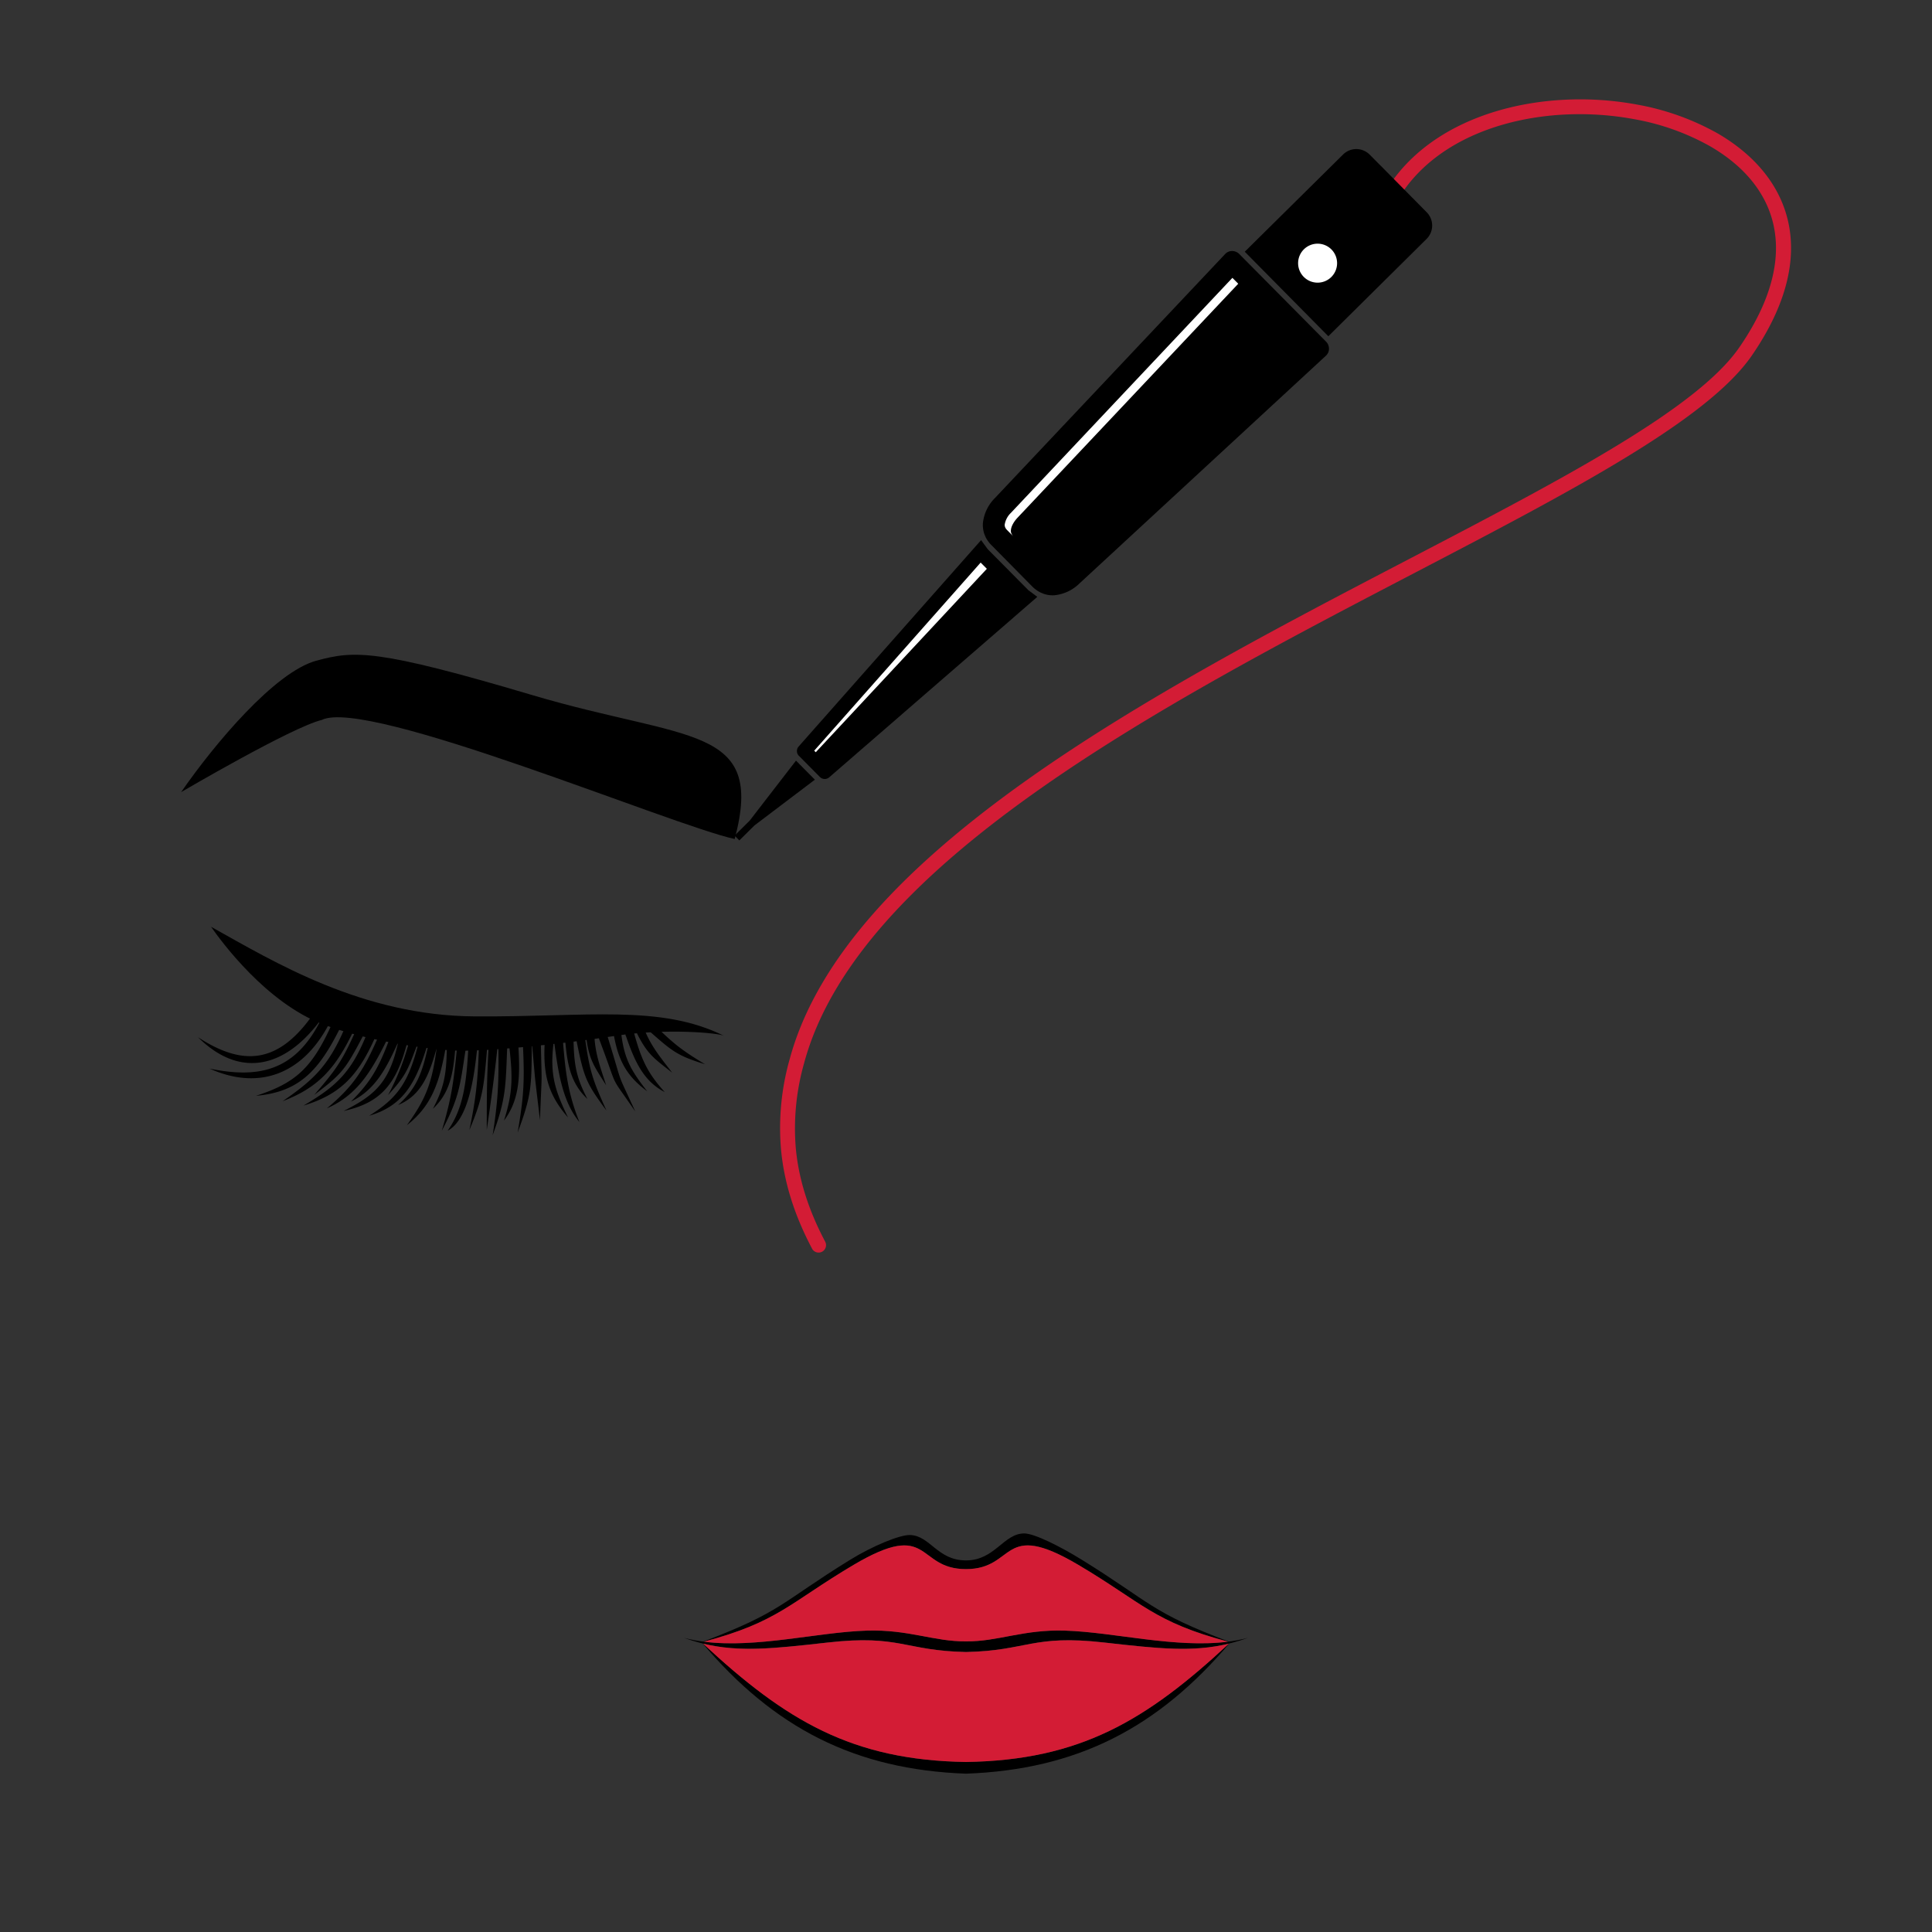 <svg viewBox="0 0 800 800" xmlns="http://www.w3.org/2000/svg"><rect x="0" y="0" width="800" height="800" fill="#333333" stroke="none"/><g fill-rule="evenodd"><path d="m581.28 78.83a3.08 3.08 0 0 1 -5-3.54c20.71-29.4 64.4-38.9 101.52-32a106.18 106.18 0 0 1 33.2 11.81c9.86 5.67 18 13 23.41 21.85 10.9 17.86 10.67 41.68-9.06 70.34-18.43 26.71-74.63 56.05-139.35 89.81-104.17 54.33-230.65 120.31-253 203a98.72 98.72 0 0 0 -3.47 35.4c1.13 12.12 4.86 24.79 12.08 38.5a3.08 3.08 0 1 1 -5.44 2.87c-7.61-14.45-11.55-27.89-12.76-40.82a104.51 104.51 0 0 1 3.59-37.52c23.08-85.31 150.88-152 256.14-206.88 64-33.37 119.55-62.35 137.11-87.86 18.1-26.3 18.54-47.78 8.87-63.63-4.85-8-12.24-14.57-21.23-19.73a99.5 99.5 0 0 0 -31.26-11.09c-35.05-6.52-76.12 2.2-95.35 29.49z" fill="#d31c35"/><path d="m306.14 348 6.28-6.22 25-18.93-3.91-3.94-3.9-3.95-19.18 24.84-6.25 6.2z"/><path d="m331.24 313.39 3.57 3.61.33.33 3.91 3.95.5.5a2.85 2.85 0 0 0 3.92 0l1.77-1.54 84.29-73.09-3.72-2.78-16.81-16.96-2.75-3.75-75.45 85.34a2.83 2.83 0 0 0 -.06 3.91z"/><path d="m408.63 235.53-2.56-2.58-68.92 77.89.64.64z" fill="#fff"/><path d="m410.63 225.82 16.77 17a13 13 0 0 0 3.09 2.33c.54.27 1.1.51 1.72.75a11.44 11.44 0 0 0 4.38.58 17.14 17.14 0 0 0 10.41-4.91l102.09-94.33.09-.09a3.83 3.83 0 0 0 1.12-2.74 4.19 4.19 0 0 0 -1.08-2.82l-.1-.1-36-36.34-.1-.1a4.2 4.2 0 0 0 -2.8-1.11 3.84 3.84 0 0 0 -2.75 1.09l-.1.09-95.37 101.09a17.19 17.19 0 0 0 -5 10.39 11.84 11.84 0 0 0 .54 4.38c.24.62.47 1.19.74 1.74a13.1 13.1 0 0 0 2.35 3.1z"/><path d="m512.73 117.49-2.42-2.44-91.74 97.34a8.67 8.67 0 0 0 -2.54 4.8 2.44 2.44 0 0 0 .09.89 3.39 3.39 0 0 0 .21.51 4.31 4.31 0 0 0 .69.9l2.62 2.65a4.27 4.27 0 0 1 -.73-1 5.69 5.69 0 0 1 -.23-.55 2.88 2.88 0 0 1 -.09-1c.12-1.89 1.51-3.91 2.76-5.23z" fill="#fff"/><path d="m515.43 104.23 34.6 35 3.7-3.66 37-36.65a7.8 7.8 0 0 0 .06-11l-17-17.21-6.67-6.71a7.79 7.79 0 0 0 -11 0z"/><path d="m551.33 103.3a8.07 8.07 0 1 1 -11.42-.06 8.07 8.07 0 0 1 11.42.06z" fill="#fff"/><path d="m304.22 347.41c-25.9-5.59-152.13-58.71-171-49.29-12.33 2.94-58.22 29.88-58.22 29.88 13.78-19.94 38.82-49.74 55.93-54.4 15.79-4.31 25-4.91 89.46 14.22s96.49 12.18 83.83 59.59z"/><path d="m299.88 428.94c-2.09-1.2-23.94-3.29-45.18 0s-55.06 6.88-67.93 6-35.7-4.22-53-10.78c-23.64-9-42.19-34.41-46.38-40.4 26.33 14.67 62.54 36.81 109.22 37.11s76.64-5.1 103.27 8.07z"/><path d="m269.24 427.28c9.35 8.22 11.38 9.89 22.69 13.4-9.14-5.52-12.93-8.33-20.73-16.11a1.39 1.39 0 0 0 -2.17.18 2 2 0 0 0 .21 2.53zm-119.19 2.18c-7.07 13.42-8.54 15.31-19.92 23.9 8.58-10 11.11-13.22 16.67-25.46a1.92 1.92 0 0 1 2.49-1.13 2 2 0 0 1 .76 2.69zm11.08 1.18c-4.38 11.52-7.51 17.24-15.81 25.5 9.86-4.7 14.52-13.52 19.27-24a2.09 2.09 0 0 0 -1-2.71 1.9 1.9 0 0 0 -2.47 1.24zm37.15 3.72c-.48 13.27-1.18 20.49-3.91 33.52 5.8-13.71 6-18.37 7.3-33.34a1.87 1.87 0 0 0 -1.61-2.06 1.83 1.83 0 0 0 -1.78 1.88zm12.68-.27c1.41 12.25 1.28 18.77-2.28 29.92 6.58-8.71 6.65-18.69 6-30.21a2.11 2.11 0 0 0 -2.13-1.95 1.9 1.9 0 0 0 -1.62 2.24zm26.53-3.18c.22 10.07 1.15 15.36 5.75 24.14-7.05-6.56-8.35-14.66-9.2-24.07a1.73 1.73 0 1 1 3.45-.07zm5.22-1.5c1.26 9.55 3.19 11.9 8.29 20-2.23-7-4.48-12.74-4.85-20.09a1.72 1.72 0 0 0 -3.44.13zm11.29-1.85c1.87 11.36 5.37 17.94 14 24.32-6.46-8.28-9.61-13.33-10.8-24.31a1.88 1.88 0 0 0 -1.73-1.82 1.57 1.57 0 0 0 -1.46 1.81zm-84.87 4.88a1.73 1.73 0 1 1 3.3 1c-3.72 10-4.53 12.07-11.73 20a103.27 103.27 0 0 0 8.43-21zm8.21.42a1.44 1.44 0 0 1 2.05-.95 2.11 2.11 0 0 1 1.41 2.16 1.83 1.83 0 0 1 2-1.49 2 2 0 0 1 1.55 2.34c-2.55 13.67-5.78 23.14-15.87 31 7.81-10.75 10.39-17.41 12.29-31.55v-.19c-2.87 10.05-6 19.32-15.93 23.38 7.94-7.08 10.13-13.87 12.51-24.73zm7.66 2.14c-.22 10.06-1.15 15.36-5.75 24.14 7.05-6.56 8.34-14.66 9.2-24.08a1.73 1.73 0 0 0 -3.45-.06zm78.86-6.89a1.72 1.72 0 0 1 3.21-1.26c2.79 6.79 6.83 11.5 11.26 17.32-7.5-5.91-10.1-7.47-14.47-16.06zm-134.75-7.35c-14.11 19.68-28.57 20.83-47.11 8.74 17.4 17.21 35.7 12.51 49.93-6.07a2.35 2.35 0 0 0 -.32-2.95 1.64 1.64 0 0 0 -2.54.31zm3.59 1.85c-10.86 21.56-26.55 23.86-45.89 19.88 19.69 8.85 37.81 3 49.07-17.81a2.32 2.32 0 0 0 -.74-2.86 1.65 1.65 0 0 0 -2.44.79zm4.4 2.14c-8 17.61-15 23.85-31.13 29 17.34-1.51 25.63-9.8 34.41-27.19a2.29 2.29 0 0 0 -.88-2.81 1.68 1.68 0 0 0 -2.4 1zm5.59 1.08c-6.69 15.65-13.15 21.55-25.69 30.17 14.26-5.45 21.59-13 29-28.37a2.3 2.3 0 0 0 -.93-2.79 1.68 1.68 0 0 0 -2.38 1zm9.07 2.58c-6.4 16-13 21.7-26.12 29.4 14.8-4.48 22.3-11.8 29.47-27.74a2.28 2.28 0 0 0 -1-2.76 1.69 1.69 0 0 0 -2.34 1.1zm4.88.91c-6.09 14-10.5 20.63-21.28 29.62 12.21-5.33 18.1-14.73 24.54-27.71a2.3 2.3 0 0 0 -.85-2.82 1.66 1.66 0 0 0 -2.41.91zm8.2 2.39c-3.65 16.65-9.81 21.91-22.57 28.33 14.71-3.25 21.58-10.35 26.11-27.51a2.12 2.12 0 0 0 -1.44-2.46 1.8 1.8 0 0 0 -2.1 1.64zm8.28 1a1.74 1.74 0 0 1 2.2-1.45 2.21 2.21 0 0 1 1.3 2.59c-4.76 15.33-10.11 24.15-23.74 28.15 11.86-7.42 16.2-13.83 20.21-29.28zm16 2.29c-1.31 13.33-2.25 20-6.18 33.2 7.16-13.56 7.53-18.43 9.8-33.27a1.69 1.69 0 0 0 -1.58-2.06 2.31 2.31 0 0 0 -2 2.13zm4.77-.31a1.86 1.86 0 0 1 1.92-1.9 2.08 2.08 0 0 1 1.68 2.28c-1.07 9.51-3.27 28.57-12.14 33.13 6.84-9.52 7.79-21.18 8.54-33.51zm8.36-.3a1.83 1.83 0 0 1 2-1.83 2.1 2.1 0 0 1 1.62 2.33c-1.31 11.89-2.52 20.64-4.31 33 0-14.1 0-20.5.72-33.47zm4.13-.07a2 2 0 0 1 1.8-2.09 2 2 0 0 1 1.81 2.11c-.61 15.94-.57 20.89-6 35.73 2.2-14 2.57-21.66 2.39-35.75zm10.2-.6a2 2 0 0 1 1.72-2.14 2 2 0 0 1 1.89 2.05c-.1 16.57-.19 20.17-5.84 35.31 2.45-14.43 2.9-20.51 2.23-35.22zm3.8-.56c1.66 18.83.63 8.6 3.21 30.67.83-22.2.8-11.92.39-30.85a2 2 0 0 0 -1.92-2 2 2 0 0 0 -1.68 2.19zm5.15-1c-.68 13.12 1.61 21.31 9.66 30.54-5.18-10.82-7.45-17.22-6.1-29.75a2.16 2.16 0 0 0 -1.48-2.46 1.8 1.8 0 0 0 -2.08 1.67zm4-.23c1.56 11.61 3.3 24.12 10.38 32.65-4.65-11.7-5.74-20.15-6.79-33.2a1.82 1.82 0 0 0 -2-1.81 2.13 2.13 0 0 0 -1.62 2.36zm9.27-.62c3 14.87 3.86 17.11 12.34 28.57-5.41-12-6.91-15.83-8.77-29.14a1.92 1.92 0 0 0 -2.07-1.79 2 2 0 0 0 -1.5 2.36zm9.32-1a2.1 2.1 0 0 1 1.24-2.56 1.82 1.82 0 0 1 2.23 1.49c7 22.67 3 12.43 11.46 31-11.56-16.9-6.27-7.14-14.93-29.9zm11-1.33a2.12 2.12 0 0 1 1.17-2.6 1.83 1.83 0 0 1 2.27 1.43c3.07 11.09 5.52 16.42 12.68 24.38-8.85-4.53-12.49-12.88-16.05-23.19z"/><path d="m400 684.05c-25.34-.52-27.47-7.3-57.17-3.94-26.83 3-41.51 4.58-59.67-1.93 23.43 6.27 53-2.27 75.83-3 17.27-.53 27.84 4.59 41 4.45 13.17.14 23.74-5 41-4.45 22.87.7 52.4 9.24 75.83 3-18.16 6.51-32.84 5-59.67 1.93-29.68-3.36-31.81 3.42-57.15 3.94z"/><path d="m353.42 648c-26.55 15.72-31.27 23.79-62.87 32 33.47-12.65 32.64-16.35 61.55-34.17 9.1-5.61 20.4-10.33 24.71-10.21 8.39.23 11.25 10.51 23.19 10.51s15.49-11.09 24.06-11.17c4.28 0 14.92 5.37 23.84 10.87 28.91 17.86 28.1 21.56 61.55 34.17-31.6-8.24-36.32-16.31-62.87-32-32.37-19.16-25.7 1.73-46.58 1.73s-14.21-20.88-46.58-1.73z"/><path d="m400 729.6c47.36-.74 74.85-17.25 109.45-49.56-30 35.56-63.62 52.73-109.45 54.4-45.83-1.67-79.47-18.84-109.45-54.4 34.6 32.31 62.1 48.82 109.45 49.56z"/><g fill="#d31c35"><path d="m400 729.6c47.09-.73 74.54-17.06 108.87-49-14.86 3.61-28.88 2.11-51.7-.47-29.7-3.36-31.83 3.42-57.17 3.94-25.34-.52-27.47-7.3-57.17-3.94-22.82 2.58-36.84 4.08-51.7.47 34.33 31.94 61.78 48.27 108.87 49z"/><path d="m400 679.66c13.17.14 23.74-5 41-4.45 20.23.62 45.68 7.38 67.51 4.58-30.77-8.15-35.66-16.21-61.94-31.78-32.37-19.16-25.7 1.73-46.58 1.73s-14.21-20.89-46.58-1.73c-26.28 15.57-31.17 23.63-61.94 31.78 21.83 2.8 47.28-4 67.51-4.58 17.28-.53 27.85 4.59 41.02 4.45z"/></g></g></svg>